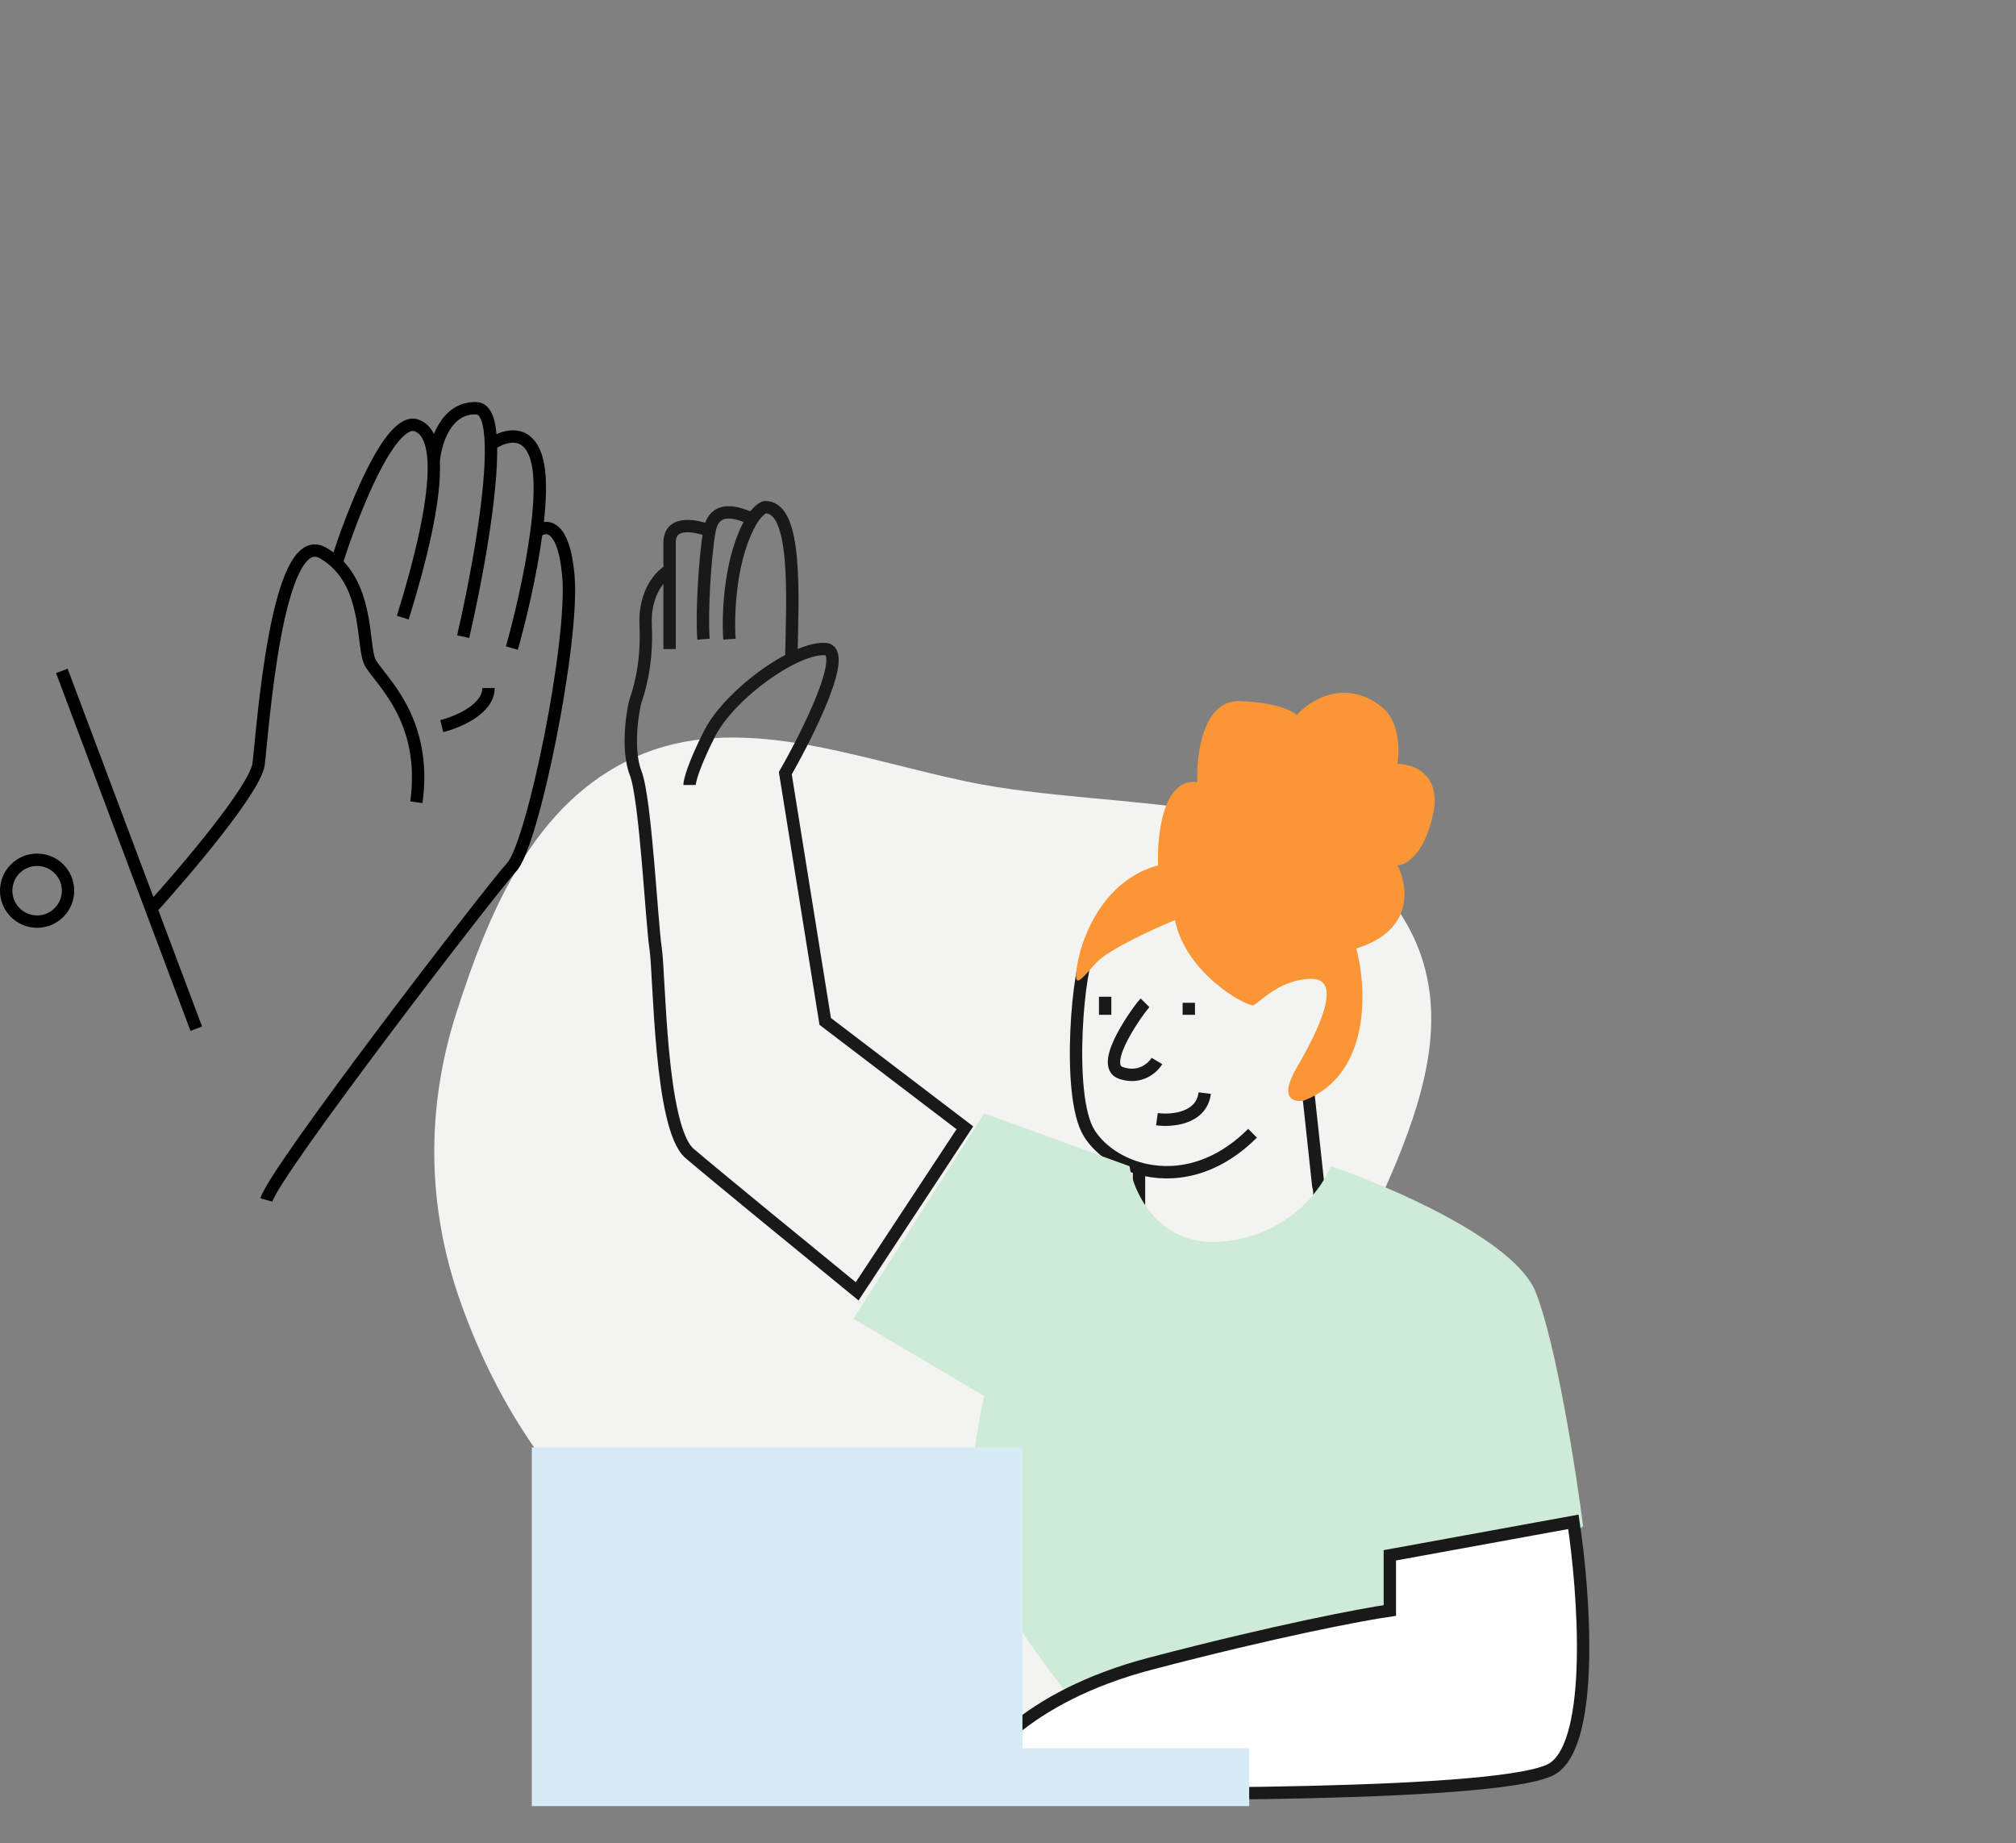 <?xml version="1.0" encoding="UTF-8"?> <svg xmlns="http://www.w3.org/2000/svg" width="163" height="149" viewBox="0 0 163 149" fill="none"><rect x="0" y="0" width="163" height="149" fill="#808080" stroke="none"/> <g clip-path="url(#clip0_702_5582)"> <path fill-rule="evenodd" clip-rule="evenodd" d="M52.803 126.97C45.291 121.364 40.27 113.842 37.218 105.202C34.496 97.495 34.442 89.551 36.888 81.909C39.544 73.61 43.191 64.915 51.29 61.234C59.612 57.451 68.971 61.251 78.12 63.168C90.68 65.8 106.94 63.464 113.494 74.268C120.118 85.188 110.235 97.663 106.161 109.397C101.781 122.013 102.286 139.758 89.27 144.045C76.263 148.329 63.953 135.289 52.803 126.97Z" fill="#F3F3F1"></path> <path d="M101.271 91.607C98.167 94.707 94.752 95.204 92.092 94.446M92.092 94.446C90.297 93.934 88.846 92.85 88.067 91.607C86.135 88.524 87.262 77.49 88.067 77.004C88.711 76.614 91.985 72.839 93.542 71C97.353 72.244 105.135 74.894 105.78 75.543C106.424 76.192 108.195 78.302 109 79.275L105.78 88.362L106.585 95.826C107.39 98.747 103.042 104.264 102.72 104.913C102.462 105.432 95.528 103.507 92.092 102.479V94.446ZM89.355 80.573V82.034M96.118 81.06V82.034M92.575 81.06C92.253 81.385 88.711 86.09 90.643 86.739C92.189 87.259 93.22 86.307 93.542 85.766M93.542 90.471C94.722 90.634 97.148 90.439 97.406 88.362" stroke="#191919"></path> <path d="M79.575 112.849C79.068 115.139 78.631 118.111 78.408 119.918C75.857 122.811 83.192 133.178 87.178 138H109.822L128 123.37C127.415 118.822 125.831 108.674 124.173 104.466C122.515 100.258 112.426 95.918 107.589 94.274C106.898 96.082 104.209 99.83 98.978 100.356C93.748 100.882 91.696 96.52 91.324 94.274L79.575 90L69 106.603L79.575 112.849Z" fill="#CDEBD6"></path> <path d="M127.213 123.02C128.074 128.7 128.956 140.634 125.6 142.927C122.245 145.221 92.478 145.157 78.013 144.838C78.766 142.503 82.82 137.162 93.015 134.486C103.21 131.811 110.168 130.505 112.373 130.186V125.727L127.213 123.02Z" fill="white"></path> <path d="M55.752 63.456C55.752 63.137 56.075 61.863 57.365 59.315C58.501 57.073 61.474 54.516 63.979 53.253M63.979 53.253C65.033 52.722 66.005 52.42 66.721 52.467C68.657 52.594 65.377 59.209 63.495 62.5L66.721 82.567L78.013 91.167L69.303 104.386C65.593 101.36 57.688 94.894 55.752 93.238C53.332 91.167 53.333 78.745 53.01 76.674C52.688 74.604 52.203 64.571 51.397 62.5C50.591 60.43 51.236 57.085 51.397 56.608C51.558 56.13 52.364 53.9 52.203 50.556C52.074 47.88 53.44 46.468 54.139 46.096M63.979 53.253C64.087 48.054 64.463 41 61.882 41C61.559 41 61.005 41.673 60.831 41.956M58.978 51.67C58.831 49.54 59.033 44.885 60.831 41.956M60.831 41.956C59.676 41.425 57.752 40.745 57.365 42.911M57.365 42.911C56.978 45.077 56.72 49.706 56.881 51.67M57.365 42.911C56.451 42.539 54.139 41.956 54.139 43.867C54.139 44.332 54.139 45.417 54.139 46.096M54.139 52.467C54.139 51.021 54.139 48.208 54.139 46.096M127.213 123.02C128.074 128.7 128.956 140.634 125.6 142.927C122.245 145.221 92.478 145.157 78.013 144.838C78.766 142.503 82.82 137.162 93.015 134.486C103.21 131.811 110.168 130.505 112.373 130.186V125.727L127.213 123.02Z" stroke="#191919"></path> <path d="M88.645 77.817C89.613 76.768 93.282 75.085 94.996 74.375C95.903 78.8 100.894 81.423 101.347 81.259C101.801 81.095 103.464 79.128 106.035 79.128C108.605 79.128 106.639 83.226 104.825 86.34C103.373 88.832 104.623 89.127 105.43 88.963C110.873 86.865 110.52 79.893 109.664 76.67C114.381 75.227 113.847 71.588 112.99 69.949C113.645 69.949 115.137 69.13 115.863 65.852C116.589 62.574 114.25 61.754 112.99 61.754C113.353 59.263 112.436 57.766 111.932 57.328C108.908 54.706 105.934 56.563 104.825 57.82C104.573 57.492 103.313 56.804 100.289 56.673C97.264 56.542 96.71 60.989 96.811 63.229C94.029 62.836 93.535 67.545 93.635 69.949C89.402 71.097 87.587 75.358 87.133 77.817C86.679 80.276 87.436 79.128 88.645 77.817Z" fill="#FB9637"></path> <path d="M15.869 83.155L12.227 73.463M5 54.233L12.227 73.463M12.227 73.463C15.016 70.386 20.657 63.74 20.909 61.771C21.224 59.31 22.327 42.542 26.108 44.695C26.527 44.934 26.892 45.211 27.21 45.516M33.668 64.848C34.613 57.925 30.518 54.849 29.888 53.464C29.328 52.233 29.764 47.962 27.21 45.516M35.716 58.694C36.976 58.387 39.496 57.341 39.496 55.618M27.21 45.516C28.47 41.499 31.526 33.65 33.668 34.388C34.572 34.7 34.991 35.765 35.066 37.311M32.566 49.926C34.027 45.238 35.211 40.347 35.066 37.311M35.066 37.311C35.177 35.824 36.031 32.881 38.551 33.004C39.312 33.041 39.643 34.183 39.694 35.927M37.449 51.464C38.438 47.205 39.812 39.957 39.694 35.927M39.694 35.927C40.836 35.106 43.214 34.419 43.592 38.234C43.72 39.53 43.61 41.217 43.374 43.003M41.387 52.387C41.976 50.322 42.914 46.476 43.374 43.003M43.374 43.003C44.077 42.388 45.577 42.234 45.955 46.541C46.427 51.926 43.08 68.233 41.387 70.079C39.694 71.924 22.169 94.692 21.539 97" stroke="black"></path> <path d="M43 117H82.668V141.323H101V146H82.668H43V117Z" fill="#D7EBF6"></path> <circle cx="3" cy="72" r="2.5" stroke="black"></circle> </g> <defs> <clipPath id="clip0_702_5582"> <rect width="163" height="149" fill="white"></rect> </clipPath> </defs> </svg> 